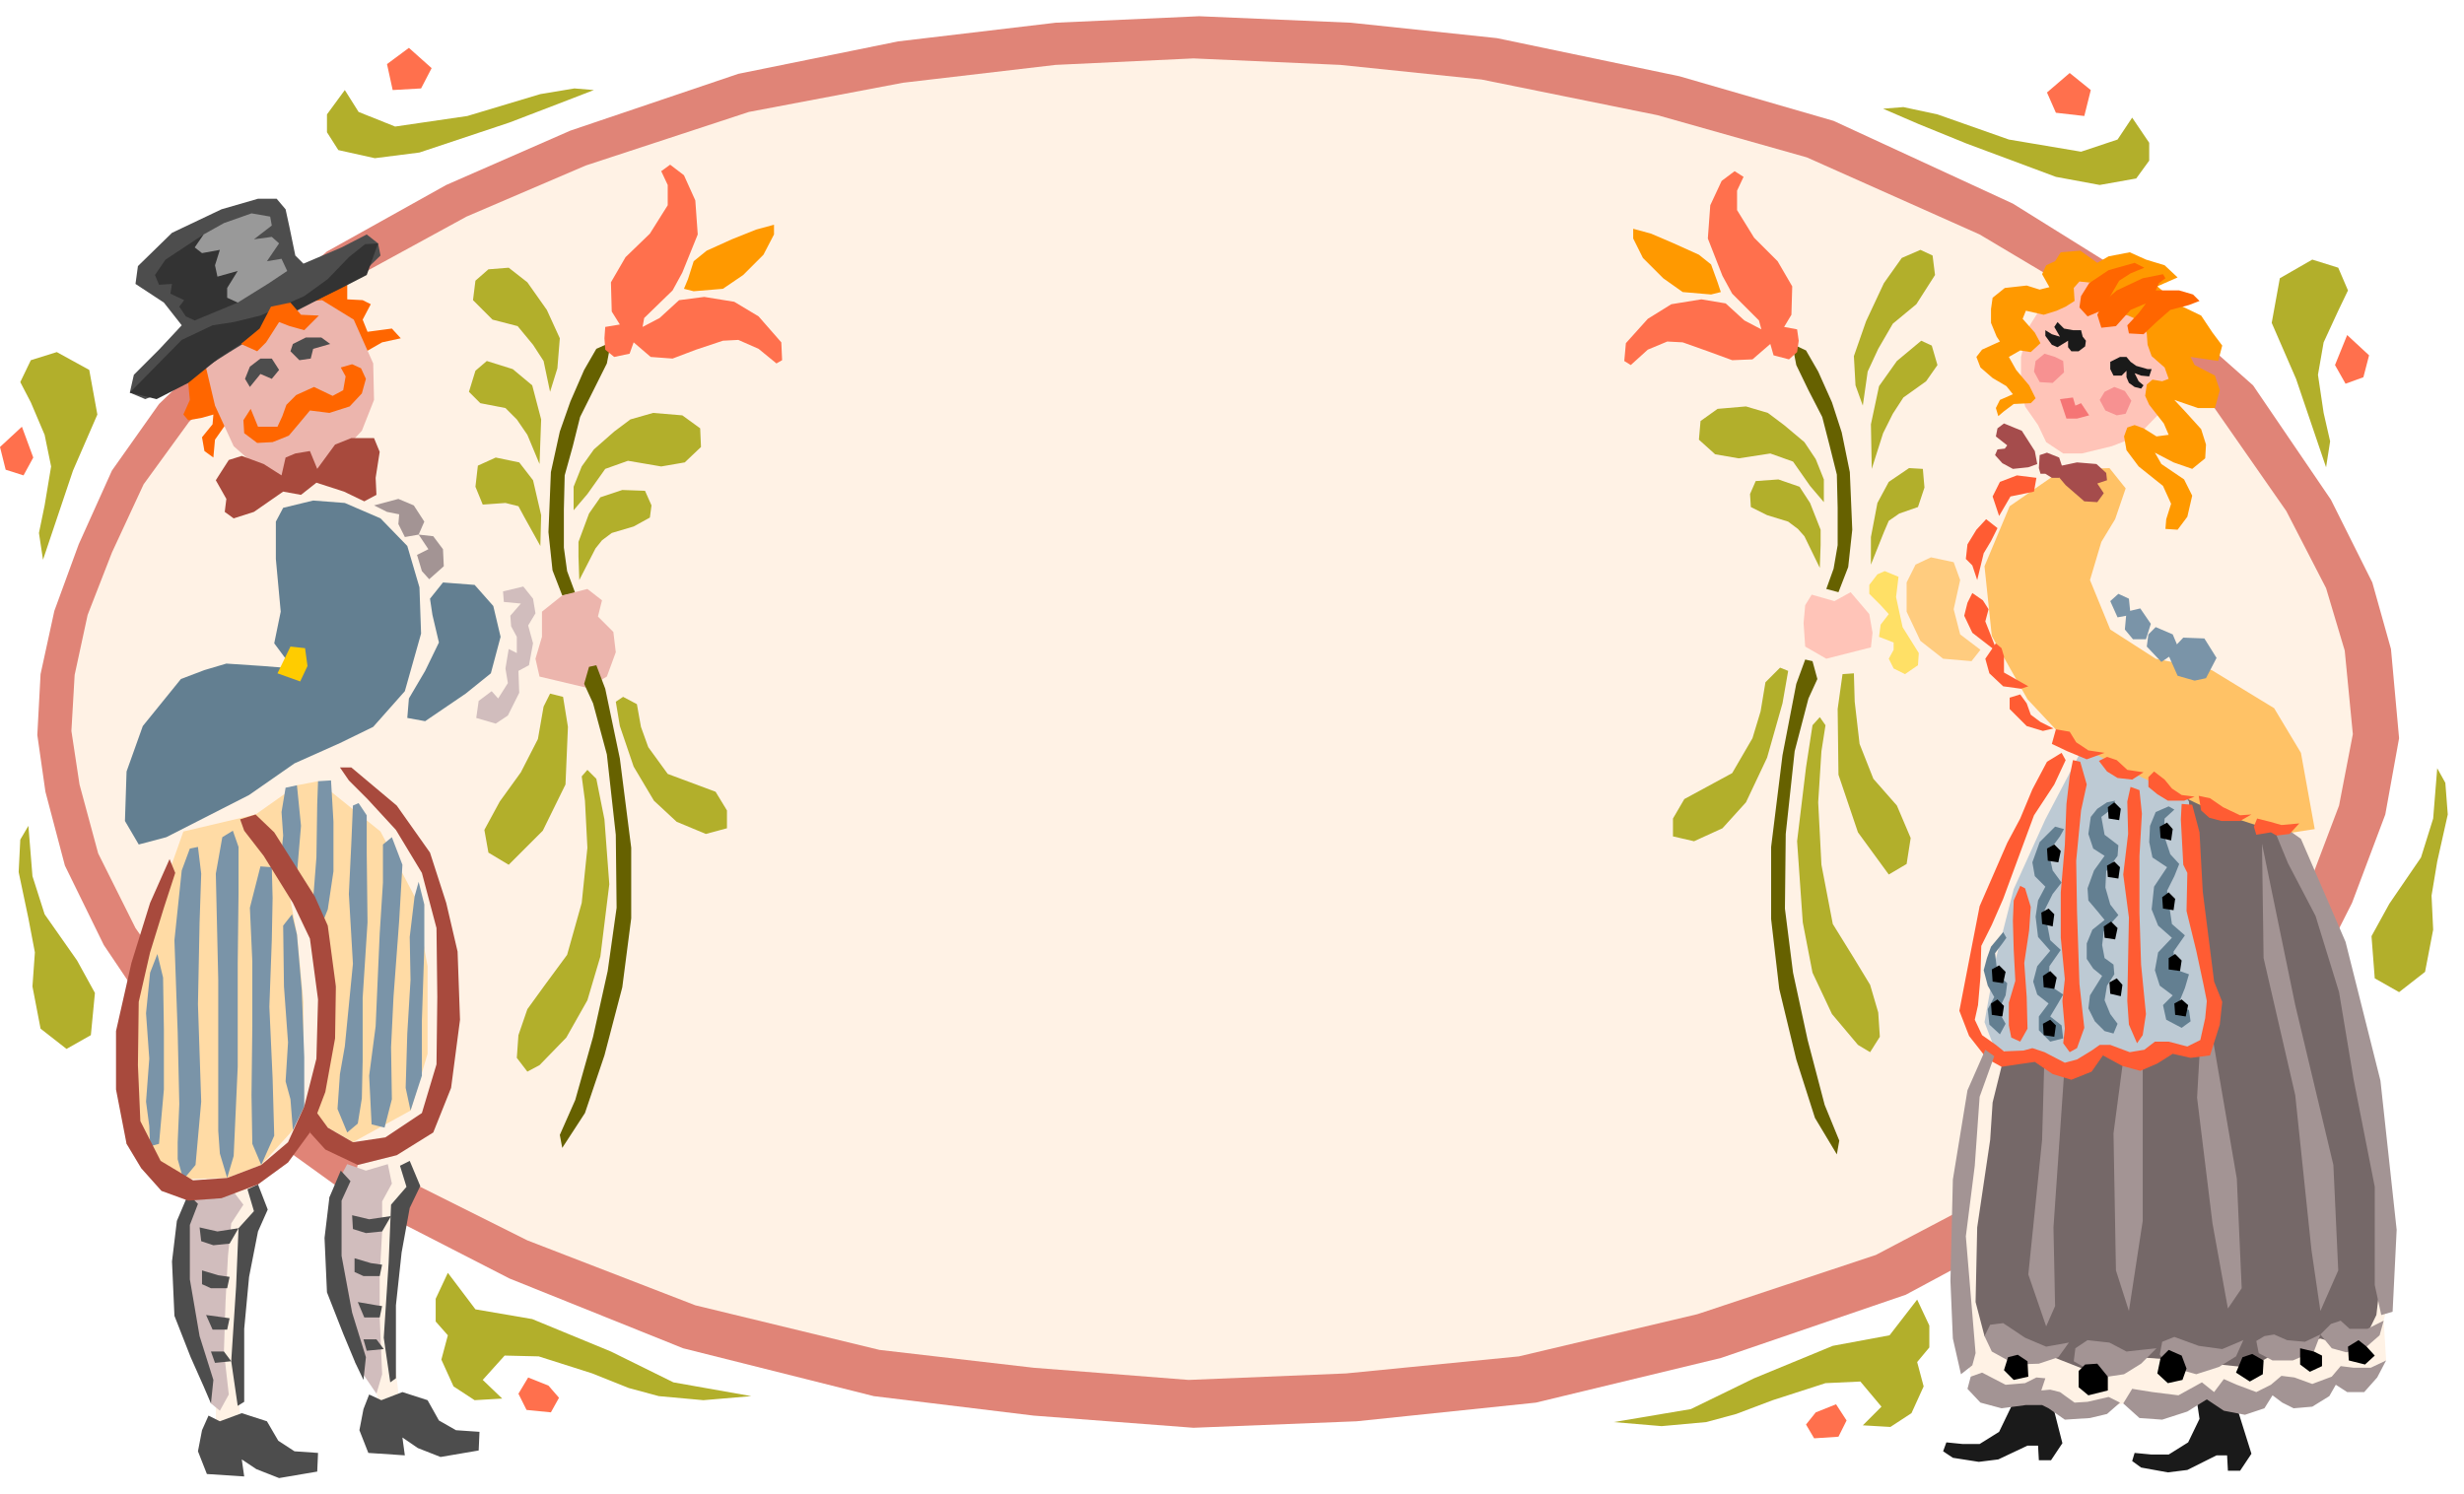 <svg xmlns="http://www.w3.org/2000/svg" width="481.109" height="291.802" fill-rule="evenodd" stroke-linecap="round" preserveAspectRatio="none" viewBox="0 0 3037 1842"><style>.pen1{stroke:none}.brush2{fill:#fff2e5}.brush3{fill:#d1bdbd}.brush4{fill:#f60}.brush6{fill:#ecb5ad}.brush7{fill:#f90}.brush8{fill:#666100}.brush9{fill:#4d4d4d}.brush10{fill:#333}.brush12{fill:#a84a3d}.brush13{fill:#637f91}.brush14{fill:#b2af2b}.brush15{fill:#7a94a8}.brush16{fill:#ff704d}.brush17{fill:#a39494}.brush20{fill:#ffc4b8}.brush21{fill:#1a1a1a}.brush23{fill:#000}.brush27{fill:#a54c4c}.brush28{fill:#ff5c33}</style><path d="m1301 28 177-8 187 8 180 19 225 47 190 55 221 102 146 91 150 133 96 141 51 102 23 82 10 110-17 94-41 109-50 99-85 98-109 102-146 98-160 86-228 78-228 55-221 23-201 8-197-15-197-24-235-59-214-86-191-98-136-98-105-114-68-101-48-98-24-91-10-70 4-75 17-78 30-82 41-91 58-82 102-98 105-90 147-82 153-67 207-70 197-40 194-23z" class="pen1" style="fill:#e08477"/><path d="m1301 80 170-8 181 8 174 18 217 44 184 52 213 95 141 84 145 125 92 132 49 95 23 77 10 103-17 88-39 103-49 91-82 92-105 96-142 91-154 81-220 73-220 52-213 21-194 8-191-15-190-22-227-55-207-80-184-92-131-92-102-106-66-95-46-92-23-85-10-66 4-69 16-74 30-77 39-84 56-77 98-92 103-84 141-77 147-63 201-66 190-36 188-22z" class="pen1 brush2"/><path d="m403 628 61-20h30l13 27 20 10 25 12v25l-20 13 9 37 40 7 17 18 11-25 24-15 28 15-5 32-13 8 8 37-20 10-3 32-22 18-32-38-50 35-37-17-74 32-35 35 62 47 62 62 39 112v154l-4 74-23 28-22 17 17 52-15 35-7 70-3 92 10 82-25-3-17-72-37-129 30-117-72-40-23 40-44 27 17 48-22 29-8 127 3 105-30 2v-60l-32-104 5-117-47-40-33-57v-114l28-142 42-86-10-53 221-211-37-146z" class="pen1 brush2"/><path d="m284 1464 16 21-15 23-4 40-3 56-2 62 6 53-11 20-11-9-11-46-23-101 1-73 5-30 52-16zm144-29 23 8 27-8 5 24-12 22v37l-3 55v51l3 70-7 24-26-38-24-118-8-86 22-41z" class="pen1 brush3"/><path d="m243 425-28 25-10 20 7 9 20-7 2 21-8 18 6 7 17-3 14-4-1 12-13 16 3 17 11 8 2-22 14-20 8-29-8-9h-14l14-18v-13l-10-11-26-17zm123-53v11l17 4 21-7 9 9-12 12 15 11 15-1-6 15 8 14 17-6 21-12 23-5-11-12-30 4-6-15 10-19-10-5-19-1v-22l-24 4-38 21z" class="pen1 brush4"/><path d="m226 1025-23 65-40 124-16 93 9 103 47 44 77-2 42-16 39-43 13-65v-93l-8-83-19-101 37 82 30 83-24 89-6 73 51 30 71-39 21-70v-108l-16-86-42-80-77-62-26 5-51 36-89 21z" class="pen1" style="fill:#ffdba5"/><path d="m252 445 24-39 70-31 51-5 39 24 24 54 1 45-15 38-44 47-36 14-34-3-44-39-23-50-13-55z" class="pen1 brush6"/><path d="m855 359 36-3 25-17 25-25 13-25v-12l-22 6-30 12-31 14-16 13-7 22-5 12 12 3z" class="pen1 brush7"/><path d="m753 422-5 26-16 32-17 34-9 36-10 36-1 42v47l4 29 10 27-16 3-12-31-5-47 3-74 11-50 13-37 17-39 15-26 18-8z" class="pen1 brush8"/><path d="m202 373-35-23 3-22 42-41 61-29 45-13h23l11 13 5 23 7 34 10 10 47-20 31-16 14 11 3 15-31 30-72 38-83 51-71 45-33 13-19-8 5-22 31-31 28-30-22-28z" class="pen1 brush9"/><path d="m251 289-47 31-13 19 5 12 16-1-2 12 17 8-6 8 8 12 11 5 53-22 20-46-34-38h-28z" class="pen1 brush10"/><path d="m251 289 25-14 34-12 23 4 2 11-22 17 22-3 9 8-15 22 18-3 7 15-24 16-37 23-13-6v-12l13-21-25 7-3-14 6-19-22 4-9-7 11-16z" class="pen1" style="fill:#999"/><path d="m193 492-33-8 64-65 38-18 26-4 33-8 54-24 29-21 26-27 20-16 16-1-14 39-33 17-69 34-81 52-37 30-39 20z" class="pen1 brush10"/><path d="m320 405-23 19 20 9 11-11 16-25 13 5 18 5 18-18-22-1-13-15-24 5-14 27zm67 72-22 10-12 12-5 14-6 13h-24l-9-22-9 14 1 16 16 12 19-1 20-8 11-13 15-18 24 3 25-8 15-16 5-18-6-13-11-5-14 4 6 11-3 17-13 7-23-11z" class="pen1 brush4"/><path d="M335 442h-14l-13 10-6 15 6 10 13-16 14 6 9-11-9-14zm61-26h-19l-16 8-3 9 11 11 14-2 3-12 21-6-11-8z" class="pen1 brush9"/><path d="m391 578-9-22-18 3-12 5-5 22-22-14-27-10-16 5-9 14-7 11 13 23-2 16 11 8 25-8 36-25 22 4 19-15 34 11 25 12 15-8-1-21 5-32-7-17h-28l-20 8-22 30z" class="pen1 brush12"/><path d="m338 793 8-39-6-65v-46l9-17 37-9 39 3 44 19 33 34 15 51 2 57-20 71-39 44-41 20-56 25-56 39-102 52-34 9-17-29 2-61 20-56 47-58 29-11 27-8 45 3 37 3-23-31zm203-1-8-34-3-20 16-20 39 3 23 26 9 38-12 45-31 25-50 34-22-4 2-24 20-34 17-35z" class="pen1 brush13"/><path d="m668 754 25-20 31-8 18 14-5 20 19 19 3 25-11 30-24 14-59-14-5-22 8-27v-31z" class="pen1 brush6"/><path d="m707 629 17-20 22-31 28-10 41 7 29-5 20-19-1-23-22-16-36-3-28 8-20 15-25 22-15 21-10 25v29zm-42-57 2-55-11-42-24-20-32-10-14 12-8 26 14 14 31 6 14 14 13 19 15 36zm2 63-10-43-17-22-29-6-22 10-3 26 9 22 28-2 16 4 7 13 20 36 1-38zm20-181 3-37-16-35-24-34-23-18-25 2-16 14-3 24 24 24 31 8 19 23 13 20 8 38 9-29z" class="pen1 brush14"/><path d="m713 668 13-35 14-20 27-9 28 1 8 18-2 15-20 11-27 8-12 9-8 10-20 39-1-29v-18zm46 197 9-6 17 9 5 28 9 25 24 33 59 22 14 23v22l-26 7-36-15-28-26-25-42-17-50-5-30zm-42 92 7-8 11 11 10 50 6 80-11 89-16 54-26 46-33 34-15 8-13-17 2-28 11-32 21-29 28-38 18-64 7-68-3-58-4-30zm-47-86 8-16 16 4 6 37-3 71-28 57-42 42-25-15-5-28 19-35 26-36 21-41 7-40z" class="pen1 brush14"/><path d="m720 843 6-21 9-2 11 29 18 86 14 110v87l-11 85-22 84-24 71-28 43-3-16 19-43 22-78 18-81 11-78-1-90-11-99-17-63-11-24z" class="pen1 brush8"/><path d="m271 1422 9 30 8-27 5-110v-128l1-86v-57l-7-20-13 8-8 45 3 131v186l2 28zm-45 32 15-18 7-78-4-120 2-101 2-60-4-33-10 2-10 27-9 86 4 113 2 89-2 47v21l7 25zm-30-44 6-67v-74l-1-64-7-29-9 23-5 50 4 56-4 53 4 30 1 25 11-3zm115 0 11 26 16-36-2-71-4-88 3-82 1-52-1-38-14-1-13 51 3 66v80l-1 85 1 60zm47-55 3 38 14-29v-61l-3-82-6-69-6-25-11 14 1 75 5 69-3 48 6 22zm8-278 5-59-5-50-14 3-5 30 2 29-2 21 19 26zm19 44 5-64 1-66 1-28 16-1 3 51v61l-7 47-10 25-9-25zm40 169 10-102-5-86 3-62 2-47 7-3 10 15v46l1 86-6 93v77l-1 47-5 31-13 11-12-29 3-43 6-34zm38-25 5-114 4-63v-47l11-9 13 34-4 69-7 94-3 62 1 64-9 35-16-4-3-60 8-61zm37 76 6 28 14-43v-68l3-90v-53l-7-28-5 18-6 50 1 53-4 66-2 67z" class="pen1 brush15"/><path d="m257 1745 14 7 27-10 31 10 14 24 20 13 29 2-1 23-47 8-28-11-18-12 3 21-46-3-11-28 5-26 8-18zm198-26 15 7 26-10 31 10 14 25 21 12 29 2-1 23-47 8-28-11-19-13 3 22-45-3-11-28 5-26 7-18zm-137-259 12 31-12 27-11 56-6 64v90l-8 5-8-55 6-92 3-72 19-21-8-27 13-6zm-86 12-14 33-6 50 3 67 20 51 16 36 9 21 3-29-17-54-12-70v-67l10-26-12-12zm273-41 13 31-13 27-10 55-7 65v90l-7 5-8-55 6-92 3-72 19-22-8-26 12-6zm-85 12-14 33-6 50 3 67 20 51 15 36 10 21 3-28-17-55-13-70v-68l11-24-12-13z" class="pen1 brush9"/><path d="m246 1513 22 5 26-4-11 19-20 2-15-5-2-17zm3 53 20 6 14 2-3 14h-20l-11-5v-17zm5 55 22 3 7 1-3 14h-18l-8-18zm6 45h16l9 12-20 2-5-14zm174-168 21 5 27-4-11 19-20 2-16-5-1-17zm3 53 20 6 14 2-3 14h-20l-11-5v-17zm4 54 23 4 7 1-3 14h-19l-8-19zm7 46h16l9 12-21 2-4-14z" class="pen1 brush9"/><path d="m209 1059-24 54-23 74-19 84v72l13 67 18 30 25 28 33 12 41-3 45-17 37-27 27-37 19-50 12-66 1-64-10-75-16-36-50-79-23-22-19 6 5 14 24 31 36 58 21 44 10 75-2 73-15 59-20 44-33 28-42 16-42 3-40-24-25-49-3-69 1-78 14-61 17-55 14-43-7-17z" class="pen1 brush12"/><path d="m433 946 56 47 41 58 20 62 14 60 3 84-11 84-22 55-45 28-48 12-40-19-19-21 3-32 19 26 31 18 40-6 45-30 18-60 1-83-1-85-18-68-32-53-35-38-23-23-11-16h14z" class="pen1 brush12"/><path d="m815 211 11-8 17 13 14 31 3 42-19 47-12 22-35 34-2 11 21-11 24-22 31-4 37 6 30 18 28 32 1 22-7 4-22-18-25-11-19 1-33 11-29 11-27-2-21-18-5 14-19 4-11-9-1-14 1-14 18-3-10-16-1-36 18-31 30-29 22-35v-25l-8-17z" class="pen1 brush16"/><path d="m461 623 30-8 19 8 13 20-7 16-17 3-8-16 1-12-15-3-16-8zm55 36 18 2 12 16 1 21-18 16-9-10-6-20 14-7-12-18z" class="pen1 brush17"/><path d="m370 840-28-10 16-33 18 2 3 22-9 19z" class="pen1" style="fill:#fc0"/><path d="m620 729 25-6 12 15 3 18-9 15 6 22-5 27-13 7 1 27-14 28-15 10-24-7 3-21 16-12 8 9 12-19-3-18 4-24 10 5v-20l-7-13-1-13 13-15-21-2-1-13z" class="pen1 brush3"/><path d="m2538 564-52 22-39 67-22 18 9 83 25 60 10 32h31l-2 21v28l53 7-28 37-59 151-30 64-12 80 12 23 13 37-18 94-17 208 17 101 30 21 57-4 47 29 54-13 61 6 42-11h34l65-12 37 5 37-20 29-12 19-9-3-49 10-42-27-210-90-306-119-142-10-107 15-34-15-13-24 8-3-28-20-5-17 1-3-28-17-10-25 10-37-22 37-92-55-44z" class="pen1 brush2"/><path d="m2748 893 64 124 59 148 67 251v128l-9 77-21 43-48-14-41 10-46 26-84-9-53-4-54 20-51-20-47 9-38-35-11-42 2-92 16-108 3-46 97-391 48-102 147 27z" class="pen1" style="fill:#756868"/><path d="m2788 1040 41 199 47 197 6 130-22 50-11-75-20-191-39-169-2-141zm-72 174 41 239 6 135-17 25-19-105-19-155 8-139zm-75 62v229l-17 111-16-50-3-169 11-83 25-38zm-96 34-14 203 2 97-11 25-22-64 17-166 3-108 25 13z" class="pen1 brush17"/><path d="m2636 333-76 3-38 33-22 35-9 36v34l5 27 16 23 10 21 21 14h23l37-9 31-12 32-33 15-51-6-72-39-49z" class="pen1 brush20"/><path d="m2487 1716-9 20-14 29-24 15h-21l-20-2-4 11 12 8 32 5 24-3 36-17h13l1 18h15l14-21-15-59-40-4zm220 6 4 27-14 29-24 15h-21l-21-2-3 10 11 8 33 6 24-3 36-18h13l1 19h15l14-21-21-67-47-3z" class="pen1 brush21"/><path d="m2576 905-55 105-39 86-22 86-14 78 13 34 59 10 36 14 42-23 33 9 38-14 47 3 14-53-19-91-11-161-31-44-91-39z" class="pen1" style="fill:#bdcad4"/><path d="m2550 1655-28 5-26-11-27-18-16 2-7 14 9 19 29 16 29-1 24-8 13-18zm215-3-26 11-29-4-30-11-15 6-3 16 13 15 32 9 28-9 21-13 9-20zm-183 41-26-15 2-16 15-10 27 3 21 11 18-2 19-2-19 19-21 13-20 3-16-4zm199-40 3 15 17 9h25l26-11 8-21-19 9-22-2-16-7-12 2-10 6zm79-8 13-13 12-4 11 10h22l20-10-5 18-16 14-25 7-18-5-14-17z" class="pen1 brush17"/><path d="m2500 1697-1-19-12-8-12 3-5 16 12 12 18-4zm62 13 12 10 24-6v-17l-13-16-15 1-8 8v20zm97-17 13 12 18-4 5-14-6-16-16-7-10 10-4 19zm97-1 17 11 16-9 1-17-14-8-12 4-8 19zm79-10 12 9 15-7v-13l-10-5-17-4v20zm72-30-13 8 1 17 20 5 12-11-10-11-10-8z" class="pen1 brush23"/><path d="m2885 1684 16 2h21l19-9-11 21-16 18h-21l-14-9-8 14-21 13-23 2-14-7-12-9-10 16-24 8-26-5-21-14-24 15-31 10-28-2-20-18 11-18 25 4 32 4 29-16 15 12 12-16 16 7 24 9 18-9 13-11 16 2 22 8 24-9 11-13zm-272 45-14-7-26 6-16 1-18-13-12-3-11 1 5-15-11-1-14 7-24 2-29-15-14 5-4 15 16 17 26 7 30-4h20l8 4 20 14 31-2 21-5 16-14z" class="pen1 brush17"/><path d="m2499 862-44-78-9-86 31-74 65-45 58-2 20 25-13 38-17 28-14 47 25 61 56 36 69 14 77 47 33 55 17 94-39 6-86-28-116-55-69-36-44-47z" class="pen1" style="fill:#ffc266"/><path d="m2109 363-35-3-24-17-25-25-12-24v-12l22 6 28 12 31 14 15 12 8 22 4 12-12 3z" class="pen1 brush7"/><path d="m2209 424 5 26 15 31 17 33 9 35 9 36 1 41v46l-5 29-9 25 15 4 12-31 5-46-3-71-10-49-12-37-17-38-15-26-17-8z" class="pen1 brush8"/><path d="m2248 619-17-20-21-30-28-10-39 6-29-5-20-18 2-23 21-15 35-3 27 8 20 15 25 21 14 21 10 25v28zm58 43 8-42 14-26 25-17 17 1 2 23-8 24-23 8-13 9-6 14-16 40v-34zm1-84-1-55 10-47 22-31 30-25 13 6 7 24-14 20-28 20-13 20-12 24-14 44zm-20-103-2-36 15-43 22-47 22-31 23-10 15 7 3 24-23 36-29 24-18 31-13 28-6 42-9-25z" class="pen1 brush14"/><path d="m2244 653-13-33-13-20-26-9-28 2-7 16 1 16 20 10 26 8 12 9 8 9 19 39 1-28v-19zm-40 174-10-4-18 18-6 36-10 33-25 43-59 32-14 24v22l26 6 35-16 29-32 26-55 19-67 7-40zm46 67-7-10-9 10-8 52-11 91 7 100 12 62 24 51 32 38 15 9 12-19-2-30-10-34-20-33-26-42-14-73-4-77 4-63 5-32zm36-29-1-35-14 1-6 43 1 81 24 71 38 52 22-13 5-32-17-40-29-33-17-43-6-52z" class="pen1 brush14"/><path d="m2240 837-6-22-9-2-11 30-17 88-14 113v89l10 86 21 87 23 72 27 45 3-17-18-44-21-80-18-83-10-79 1-92 11-102 17-65 11-24z" class="pen1 brush8"/><path d="m2149 218-11-7-16 12-14 30-3 41 18 46 12 22 33 33 3 11-21-11-23-21-30-5-37 6-29 18-27 30-2 22 8 5 21-19 24-10 19 1 31 11 30 11 25-1 22-19 4 14 19 5 10-9 2-14-2-14-16-3 9-15 1-35-18-31-29-29-21-34v-24l8-17z" class="pen1 brush16"/><path d="m2304 757-23-27-20 11-28-8-8 13-2 22 2 29 26 15 55-14 2-18-4-23z" class="pen1 brush20"/><path d="m2340 711-17-7-9 4-10 13v11l14 14 10 11-10 13-2 15 18 7v9l-6 11 6 12 14 7 16-11 1-15-20-32-8-37 3-25z" class="pen1" style="fill:#ffe066"/><path d="m2543 445-10-5-13-4-11 9-2 13 7 13 16 1 14-13-1-14zm84 49-8-12-13-5-12 6-6 10 7 13 14 6 11-2 7-16z" class="pen1" style="fill:#f79191"/><path d="M2565 407h-10l-11-2-8-8-4 6 7 12-10-3-8-5v7l8 11 7 3 13-8v8l4 5h9l8-6 1-7-4-5-2-8zm48 33h8l5 6 7 5 14 4h5l-3 9-10-1-8-3 5 10 6 5-3 4-8-2-7-5-3-7v-8l-6 6h-10l-4-8v-9l12-6z" class="pen1 brush21"/><path d="m2513 577 1-16 9-3 15 6 4 12-4 13h-9l-8-5h-6l-2-7zm-5-21-16-25-22-9-8 6-2 10 14 11-3 4-9 1-3 7 9 10 13 7 19-2 11-4-3-16z" class="pen1 brush27"/><path d="m2541 574 19-4 24 2 12 11 1 9-12 4 8 12-8 11-16-1-23-20-11-13 6-11z" class="pen1 brush27"/><path d="m2470 507 12-9 21-1 6-6-8-16-16-19-9-16 14-8 13 2 12-11-7-13-15-17 4-10 22 5 16-5 11-5 11-7-1-16 7-8 19 2 5 20 13 14 23 6 18 8 5 14 1 14 5 14 16 14 5 14-8 3-12-2-7 6-2 14 5 11 18 23 6 14-15 2-16-10-11-4-9 3-4 11 3 17 15 20 30 24 10 22-6 19-1 12 15 1 12-16 6-26-10-20-28-19-8-14 23 12 23 8 16-13 1-17-6-19-19-21-14-15 29 10h21l6-22-6-18-25-13-5-10 34 5 5-19-12-16-14-21-27-13-27-23 25-11-16-15-23-7-20-9-26 5-14 8-21-15-24 2-7 11-11 5-5 11 9 16-12 3-16-5-27 3-15 12-2 14v17l7 17 4 6-22 10-7 9 5 13 15 13 17 10 8 10-16 7-5 10 3 10 7-6z" class="pen1 brush7"/><path d="m2631 324-32 9-24 16-10 16-2 14 10 11 19-8 9-17 11-19 14-9 17-7-12-6z" class="pen1 brush4"/><path d="m2666 338-25 5-32 15-16 14-8 16 5 16 18-2 18-20 19-8-9 12-14 15 2 10 18 1 17-16 16-14 23-6 13-5-8-8-17-5h-29l4-9 8-6-3-5z" class="pen1 brush4"/><path d="m2464 636 14-24 29-6 3-17-24-3-21 8-9 18 8 24zm-19 46 9-15 8-16-14-11-12 13-11 18-2 18 8 8 6 18 8-33zm-1 58-13-9-6 12-4 16 10 21 31 24-15-38 4-15-7-11z" class="pen1 brush28"/><path d="m2460 793-13 19 5 18 17 16 22 3 9-3-30-17v-20l-3-10-7-6zm38 102-21-21v-14l13-4 8 11 5 14 12 9 16 8-13 3-20-6zm50 31-19-9 5-18 17 3 8 13 15 10 20 3-22 8-24-10zm49 25-10-13 10-5 12 4 13 12 20 3-14 9-18-2-13-8zm62 28-11-9v-12l7-7 13 10 9 11 12 8 16 2-13 5h-20l-13-8zm64 29-10-9-3-18 14 3 16 11 21 10 14-1-14 8h-23l-15-4z" class="pen1 brush28"/><path d="m2684 833-12-27 19-20 26 1 15 24-13 25-14 3-21-6z" class="pen1 brush15"/><path d="m2664 816 22-15-8-19-21-9-9 9-2 15 18 19zm-19-28 6-19-13-19-17 4-2 22 10 12h16z" class="pen1 brush15"/><path d="m2626 758-2-20-13-6-10 9 9 20 16-3z" class="pen1 brush15"/><path d="m2691 1066-3-56 1-19 13 1 9 34 4 73 14 111 10 25-3 28-12 38-24 3-22-5-19 12-21 9-22-6-24-13-14 20-25 10-23-7-22-15-21 3-20 3-18-10-22-28-12-31 11-57 14-72 34-78 16-30 15-36 18-34 18-11 5 9-14 30-25 38-17 46-21 57-14 32-13 26-1 38-3 35-4 18 9 19 17 12 10 8 24-1 11-3 15 5 25 13 15-4 18-11 10-7h13l24 9 18-3 13-10h17l23 6 16-8 6-27 2-21-4-20-9-42-12-49 1-47-5-10z" class="pen1 brush28"/><path d="m2626 970 11 4 3 29-3 52v71l2 63 6 61-4 26-7 10-10-23-2-29 1-52 1-51-7-53 6-50-1-40 4-18zm-81 298-2 18 8 11 9-5 9-25-6-54-3-90-1-62 6-62 7-32-8-28-9-2-4 20-4 34-2 51-5 58v56l5 51-3 27 3 34zm-55 16 9-16-1-39-3-42 6-40 2-29-7-23-6-3-8 18-1 25 1 36 2 38-8 27v28l3 15 11 5z" class="pen1 brush28"/><path d="m2597 989-12 8-8 10-3 21 6 18 14 9-13 18-8 22 1 15 11 13 9 11-15 12-7 17v19l8 12 11 9-15 24-2 16 8 16 12 12 11 3 5-12-9-12-7-17 3-18 9-14-1-12-11-8-3-16 2-17 9-10 9-10-10-13-6-21 1-20 14-19 1-13-17-13-4-22 13-10 4-10-10 2zm-64 30-19 19-9 25 3 17 13 13-9 17-3 20 3 25 15 17-16 19-5 19 5 16 14 11-12 16v17l14 14 16-4-2-16-14-11 9-15 7-12-18-12 1-23 14-20-13-12-7-37 10-20 11-14-11-15-5-23 14-19 5-9-11-3zm140-25-16 7-7 17-1 20 4 19 18 12-16 24-3 28 8 20 17 15-17 18-4 22 6 19 16 12-12 12 4 18 19 10 11-8-2-14-14-5 9-22 5-17-17-6-2-22 14-20-16-14-6-41 9-18 6-15-11-12-8-24 1-20 12-11-7-4zm-204 155-15 18-5 14-4 15 5 19 8 14-8 15 2 19 13 12 7-13-9-16 9-19 2-15-12-11-3-26 9-12 5-7-4-7z" class="pen1 brush13"/><path d="m2678 1022-7-8-9 5 1 14 13 3 2-14zm3 86-8-8-8 6 1 14 13 2 2-14zm8 76-8-8-8 5v14l14 2 2-13zm8 55-8-7-9 5 1 14 13 2 3-14zm-81-25-7-8-9 5 1 14 13 3 2-14zm-6-70-8-8-9 6 1 14 13 2 3-14zm3-75-7-7-9 5 1 14 13 2 2-14zm1-72-8-8-8 6 1 14 13 2 2-14zm-74 52-8-8-9 5 1 15 13 2 3-14zm-8 78-7-7-9 5 1 14 13 3 2-15zm3 78-8-8-9 6 1 14 13 2 3-14zm-1 59-7-7-9 5 1 14 13 2 2-14zm-64-24-8-8-8 5 1 14 13 2 2-13zm2-42-8-8-9 5 1 15 13 2 3-14z" class="pen1 brush23"/><path d="m2447 1294-22 50-18 110-3 125 3 71 10 44 14-11 4-15-12-144 11-87 6-85 18-50-11-8zm365-277 24 17 55 127 43 171 20 184-5 101-14 4-8-37v-121l-26-132-18-108-29-94-34-65-14-34 6-13z" class="pen1 brush17"/><path d="m2799 1026-18 3-3-10 4-10 16 4 14 4 22-2-12 13-16 2-7-4z" class="pen1 brush28"/><path d="m2539 492 16-2 3 10 7-3 10 15-15 4h-13l-8-24z" class="pen1" style="fill:#f57575"/><path d="m2416 782-8-31 8-36-8-22-28-6-19 9-11 22v36l17 36 28 22 35 3 11-14-25-19z" class="pen1" style="fill:#ffcc7f"/><path d="m666 116-90 27-89 13-45-18-17-27-22 30v22l14 22 45 10 55-7 111-37 60-23 44-17-24-2-42 7zM53 690l37-110 30-69-10-55-40-22-32 10-13 27 13 25 17 40 8 39-8 48-7 34 5 33zm-18 328 5 62 15 47 40 57 22 40-5 52-30 17-32-25-10-52 3-42-8-42-12-57 2-40 10-17z" class="pen1 brush14"/><path d="m504 59-27 20 7 32 35-2 13-25-28-25zM27 526 0 551l7 28 22 7 12-22-14-38z" class="pen1 brush16"/><path d="m830 1704-77-38-97-40-70-12-34-45-15 32v28l15 17-8 30 15 33 26 17 34-2-24-23 27-30 42 1 66 21 45 18 37 10 55 5 59-5-96-17z" class="pen1 brush14"/><path d="m676 1708-25-10-12 20 10 20 30 3 10-18-13-15z" class="pen1 brush16"/><path d="m2388 141 88 31 89 15 45-15 18-27 21 31v22l-16 22-45 8-54-10-110-41-59-24-44-19 25-2 42 9zm479 435-37-109-30-69 10-55 40-23 32 10 12 28-12 25-18 39-7 40 7 47 8 35-5 32zm137 371-5 62-15 48-39 57-22 40 4 52 30 17 32-25 10-52-2-42 7-42 13-58-3-39-10-18z" class="pen1 brush14"/><path d="m2551 90 26 21-8 32-35-4-11-25 28-24zm342 323 27 25-7 27-22 8-13-23 15-37z" class="pen1 brush16"/><path d="m2084 1737 78-38 97-40 70-13 34-44 15 32v27l-15 18 8 30-15 33-26 17-34-2 23-23-26-31-43 2-65 21-45 17-37 10-55 5-59-5 95-16z" class="pen1 brush14"/><path d="m2238 1741 25-10 13 20-10 20-30 2-10-17 12-15z" class="pen1 brush16"/></svg>

